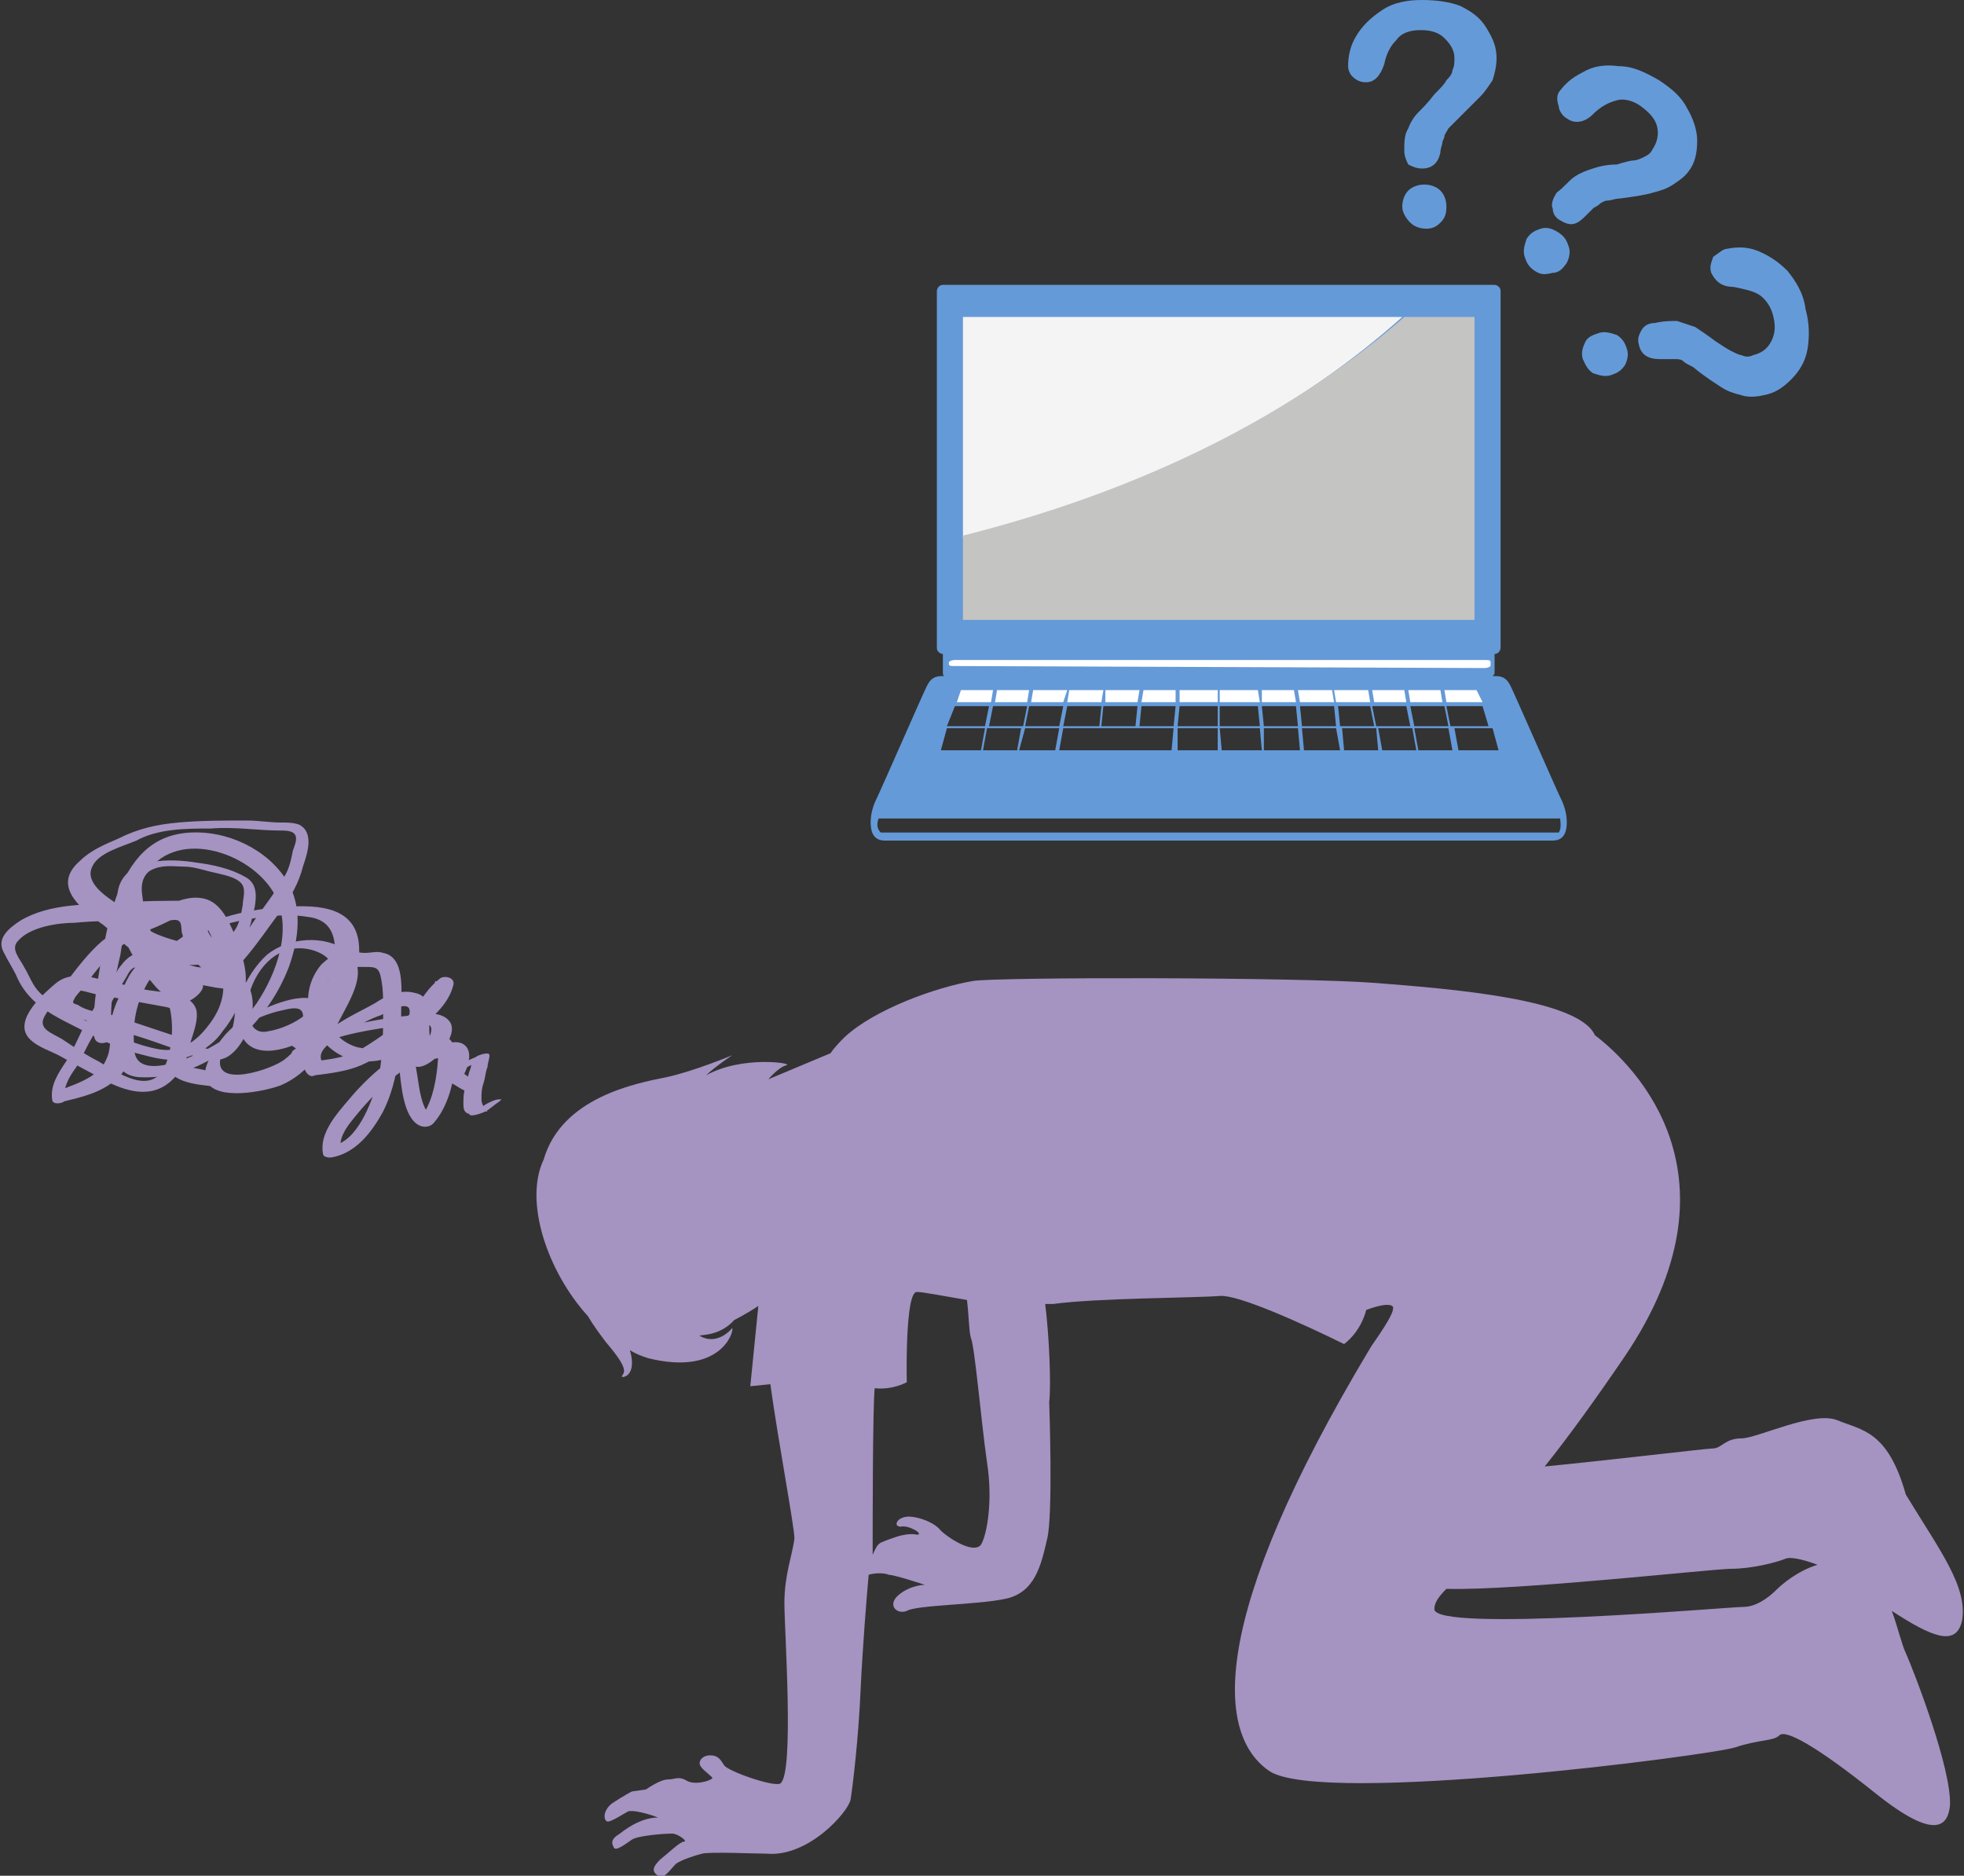 <?xml version="1.0" encoding="utf-8"?>
<!-- Generator: Adobe Illustrator 26.3.1, SVG Export Plug-In . SVG Version: 6.00 Build 0)  -->
<!DOCTYPE svg PUBLIC "-//W3C//DTD SVG 1.1//EN" "http://www.w3.org/Graphics/SVG/1.1/DTD/svg11.dtd">
<svg version="1.1" id="レイヤー_1" xmlns:x="http://ns.adobe.com/Extensibility/1.0/" xmlns:i="http://ns.adobe.com/AdobeIllustrator/10.0/" xmlns:graph="http://ns.adobe.com/Graphs/1.0/"
	 xmlns="http://www.w3.org/2000/svg" xmlns:xlink="http://www.w3.org/1999/xlink" x="0px" y="0px" viewBox="0 0 97.9 93.5"
	 style="enable-background:new 0 0 97.9 93.5;" xml:space="preserve">
<rect x="0" y="0" width="97.9" height="93.5" fill="#333333" stroke="none"/>
<style type="text/css">
	.st0{fill:#A593C2;}
	.st1{fill:#659AD8;}
	.st2{fill:#FFFFFF;}
	.st3{fill:#F5F4F4;}
	.st4{fill:#C4C4C3;}
</style>
<path class="st0" d="M95,74.5c-0.9-3.2-2.2-3.2-3.4-3.7c-1.2-0.5-4,0.9-4.8,0.9s-1,0.5-1.4,0.5c-0.3,0-5.3,0.6-8.4,0.9
	c1.2-1.5,2.5-3.3,4-5.5c6-8.9,0.6-14.4-1.5-16c-0.8-1.8-7.1-2.3-10.9-2.6s-19-0.3-20.1-0.1c-1.8,0.3-4.9,1.4-6.4,2.8
	c-0.2,0.2-0.5,0.5-0.7,0.8l0,0l-3.1,1.3c0,0,0.5-0.6,0.9-0.7c0.4-0.1-2.2-0.5-4,0.5c0.4-0.4,1.3-1,1.3-1s-1.9,0.8-3.3,1.1
	c-1.5,0.3-5.2,1-6.1,4.1c-1,2.1,0.2,5.6,2.2,7.8c0.3,0.5,0.6,0.9,0.9,1.3c1.2,1.4,0.9,1.5,0.8,1.7c-0.1,0.1,0.8,0.1,0.4-1.3
	c0.3,0.2,0.6,0.3,0.9,0.4c3.6,0.9,4.3-1.3,4.2-1.5c0,0-0.7,0.9-1.6,0.4c-0.2-0.1,0.9,0.1,1.7-0.8c0,0,0.6-0.3,1.2-0.7
	c-0.2,2-0.4,4-0.4,4l1-0.1c0.4,2.9,1.2,7.1,1.2,7.7c-0.1,0.8-0.5,1.8-0.5,3.2c0,1.4,0.5,8.5-0.2,9c-0.3,0.2-2.6-0.6-2.8-0.9
	s-0.3-0.5-0.7-0.5s-0.6,0.3-0.5,0.5s0.4,0.4,0.6,0.6c0.1,0.1-0.7,0.4-1.2,0.2c-0.5-0.3-0.6-0.1-1-0.1s-1.1,0.5-1.1,0.5l-0.7,0.1
	c0,0-0.4,0.2-1,0.6c-0.5,0.4-0.4,0.9-0.2,0.9c0.2,0,0.8-0.4,1-0.5s1,0.1,1.5,0.3c-0.7,0-1.4,0.4-1.9,0.8c-0.5,0.3-0.4,0.5-0.3,0.7
	s0.6-0.2,0.9-0.4c0.3-0.2,1.6-0.3,2-0.3c0.3,0,0.8,0.4,0.6,0.4s-0.7,0.5-1.2,0.9c-0.4,0.4-0.4,0.6-0.1,0.8c0.3,0.2,0.6-0.3,0.9-0.6
	c0.3-0.2,0.9-0.4,1.3-0.5c0.4-0.1,2.6,0,3.2,0c2.1,0.2,4.1-2.1,4.2-2.7s0.4-3.1,0.5-5.5c0.1-2.1,0.3-4.6,0.4-5.7
	c0.3-0.1,0.8-0.1,1,0c0.3,0,1.8,0.5,1.8,0.5s-0.7,0-1.3,0.5s-0.1,1,0.4,0.8c0.5-0.3,3.5-0.3,4.9-0.6c1.5-0.3,1.8-1.7,2.1-3
	c0.3-1.2,0.1-6.8,0.1-6.8c0.1-0.9,0-3.3-0.2-4.9c0.1,0,0.3,0,0.4,0c2.2-0.3,7.1-0.3,8.3-0.4S67,67,67,67c0.9-0.7,1.1-1.7,1.1-1.7
	s1-0.4,1.3-0.2c0.3,0.2-1,1.9-1.1,2.1c-8.1,13.5-7.7,19.3-5,21.1c2.7,1.7,22-0.8,23.2-1.2c1.2-0.4,1.9-0.3,2.2-0.6
	c0.3-0.3,1.8,0.5,4.8,2.9s3.6,1.6,3.7,0.6c0.1-1.8-1.8-6.7-2.2-7.6c-0.2-0.4-0.4-1.3-0.7-2.1c2,1.3,3.2,1.8,3.5,0.5
	C98.1,79.1,96.7,77.3,95,74.5z M48.9,77c-0.4,0.5-1.7-0.4-2-0.7c-0.3-0.4-1.1-0.7-1.6-0.7c-0.6,0-0.8,0.5-0.4,0.5
	c0.4-0.1,1.2,0.4,0.8,0.4c-0.4-0.1-1,0.1-1,0.1s-0.6,0.2-0.8,0.3c-0.2,0.1-0.3,0.4-0.4,0.6c0-1.7,0-7.2,0.1-8.3
	c0.9,0.1,1.6-0.3,1.6-0.3s-0.1-4.5,0.5-4.5c0.3,0,1.3,0.2,2.5,0.4c0.1,0.8,0.1,1.6,0.2,1.9c0.2,0.5,0.5,4.1,0.8,6.2
	C49.5,74.8,49.2,76.5,48.9,77z M88.6,79.2c-0.5,0.5-1.1,0.9-1.7,0.9c-0.7,0-15.5,1.3-15.4,0.1c0-0.3,0.2-0.6,0.6-1
	c3.5,0.1,13.3-1,14.2-1c1,0,2.2-0.3,2.7-0.5c0.2-0.1,0.8,0,1.6,0.3C89.6,78.3,88.8,79,88.6,79.2z"/>
<path class="st1" d="M77.8,39.8c-0.2-0.4-2.3-5.2-2.5-5.6c-0.2-0.4-0.4-0.5-0.8-0.5h-0.1c0.1-0.1,0.1-0.1,0.1-0.2v-0.7
	c0-0.1,0-0.1,0-0.2l0,0c0.2,0,0.3-0.2,0.3-0.3V14.5c0-0.2-0.2-0.3-0.3-0.3H47c-0.2,0-0.3,0.2-0.3,0.3v17.8c0,0.2,0.2,0.3,0.3,0.3
	l0,0c0,0,0,0.1,0,0.2v0.7c0,0.1,0,0.2,0.1,0.2H47c-0.4,0-0.6,0.1-0.8,0.5s-2.3,5.2-2.5,5.6c-0.2,0.4-0.3,0.8-0.3,1.2
	s0.1,0.9,0.7,0.9h16.3c0.4,0,0.7,0,0.7,0h16.3c0.6,0,0.7-0.5,0.7-0.9S78,40.2,77.8,39.8z M74.7,37.4h-2l-0.2-1.1h1.9L74.7,37.4z
	 M70.5,36.3h1.7l0.2,1.1h-1.7L70.5,36.3z M70.6,37.4h-1.7l-0.2-1.1h1.7L70.6,37.4z M73.9,35.2l0.3,1h-1.9l-0.2-1H73.9z M72,35.2
	l0.2,1h-1.7l-0.2-1H72z M70.1,35.2l0.2,1h-1.7l-0.2-1H70.1z M68.7,37.4H67l-0.1-1.1h1.7L68.7,37.4z M68.3,35.2l0.2,1h-1.7l-0.1-1
	H68.3z M66.8,37.4H65l-0.1-1.1h1.7L66.8,37.4z M66.5,35.2l0.1,1h-1.7l-0.1-1H66.5z M64.8,37.4H63l0-1.1h1.7L64.8,37.4z M64.6,35.2
	l0.1,1H63l-0.1-1H64.6z M60.8,35.2h1.9l0.1,1h-2V35.2z M60.8,36.3h2l0.1,1.1h-2L60.8,36.3L60.8,36.3z M58.8,35.2h1.9v1h-2L58.8,35.2
	z M58.7,36.3h2v1.1h-2V36.3z M56.9,35.2h1.7l-0.1,1h-1.7L56.9,35.2z M58.5,36.3l-0.1,1.1h-5.6l0.2-1.1H58.5z M55,35.2h1.7l-0.1,1
	h-1.7L55,35.2z M53.2,35.2h1.7l-0.1,1H53L53.2,35.2z M53,35.2l-0.2,1h-1.7l0.2-1H53z M51.1,36.3h1.7l-0.2,1.1h-1.8L51.1,36.3z
	 M50.7,37.4H49l0.2-1.1h1.7L50.7,37.4z M51.2,35.2l-0.2,1h-1.7l0.2-1H51.2z M47.6,35.2h1.7l-0.2,1h-1.9L47.6,35.2z M47.2,36.3h1.9
	l-0.2,1.1h-2L47.2,36.3z M77.7,41.5H60.2c0,0-0.7,0-1.8,0H43.9c-0.3-0.3-0.1-0.7-0.1-0.7h34C77.7,40.7,77.9,41.2,77.7,41.5z"/>
<polygon class="st2" points="60.8,35 60.8,34.4 62.7,34.4 62.8,35 "/>
<polygon class="st2" points="58.8,35 58.8,34.4 60.7,34.4 60.7,35 "/>
<polygon class="st2" points="49.6,35 49.7,34.4 51.3,34.4 51.2,35 "/>
<polygon class="st2" points="49.4,35 47.7,35 47.9,34.4 49.5,34.4 "/>
<polygon class="st2" points="55.1,35 55.1,34.4 56.8,34.4 56.7,35 "/>
<polygon class="st2" points="54.9,35 53.2,35 53.3,34.4 55,34.4 "/>
<polygon class="st2" points="53,35 51.4,35 51.5,34.4 53.2,34.4 "/>
<polygon class="st2" points="56.9,35 57,34.4 58.6,34.4 58.6,35 "/>
<path class="st2" d="M47.6,33.2c-0.2,0-0.3,0-0.3-0.1V33c0,0,0.1-0.1,0.3-0.1H74c0.2,0,0.3,0,0.3,0.1v0.2c0,0-0.1,0.1-0.3,0.1
	L47.6,33.2L47.6,33.2z"/>
<polygon class="st2" points="70.3,35 70.2,34.4 71.8,34.4 71.9,35 "/>
<polygon class="st2" points="72,34.4 73.6,34.4 73.9,35 72.1,35 "/>
<polygon class="st2" points="70.1,35 68.5,35 68.4,34.4 70,34.4 "/>
<polygon class="st2" points="68.3,35 66.6,35 66.5,34.4 68.2,34.4 "/>
<polygon class="st2" points="66.5,35 64.8,35 64.7,34.4 66.4,34.4 "/>
<polygon class="st2" points="64.5,34.4 64.6,35 62.9,35 62.9,34.4 "/>
<g>
	<path class="st3" d="M48,15.8v11c10.3-2.6,17.2-6.8,21.9-11C69.9,15.8,48,15.8,48,15.8z"/>
	<path class="st4" d="M48,26.7v4.2h25.5V15.8H70C65.3,19.9,58.3,24.1,48,26.7z"/>
</g>
<g>
	<g>
		<path class="st0" d="M5.6,51.6c-0.2-1.4,0.1-2.7,0.4-4c0.2-1.4,0.5-2.7,1.2-3.9c1.4-2.5,5.3-1.3,6.5,0.9c0.9,1.7,0.1,3.9-0.9,5.4
			c-0.5,0.7-1.1,1.4-1.8,1.9s-4.1,2.2-4.3,0.5c-0.1-1.2,0-2.2,0.6-3.3s1.5-1.9,2.6-2.5c1-0.5,2.2-0.8,3.4-0.9c0.7-0.1,1.4-0.1,2,0
			c1,0.1,1.4,0.7,1.4,1.7c0,1.1-0.7,2.5-1.5,3.2c-0.5,0.4-1.2,0.7-1.8,0.8c-1.2,0.3-1.1-1.4-0.9-2.1c0.5-1.4,1.7-2.4,3.2-1.9
			c1.4,0.5,0.9,1.6,0.4,2.6s-1,2.1-1.9,2.8c-0.6,0.5-3.6,1.5-3.2-0.1c0.3-1.3,1.7-2,2.9-2.3c0.5-0.1,1.3-0.4,1.2,0.4
			c0,0.4-0.2,1-0.6,1.3c0.2,0.1,0.4,0.3,0.6,0.4c1.2-0.8,2.9-1.1,4.3-1.3c0.4-0.1,2.1-0.5,2.1,0.1c0,0.4-0.4,1-0.7,1.2
			c0.1,0,0.3,0,0.4,0c-0.3-0.1,0-1.3,0.1-1.5c0.2-0.7,0.5-1.4,1.1-1.8c-0.2-0.1-0.5-0.2-0.7-0.3c-0.3,1-1.3,1.7-2.1,2.3
			c-0.5,0.4-1.1,0.8-1.6,1.1c-0.7,0.4-1.5,0.5-2.3,0.6c0.1,0,0.2,0.1,0.4,0.1c-0.5-0.7,0.8-1.3,1.3-1.6s1-0.6,1.6-0.8
			c0.4-0.2,1.6-0.9,1.4,0c-0.2,1.2-1.3,1.9-2.6,1.6c-1-0.3-1.5-1.1-1.6-2.1c0-0.4,0-0.9,0.2-1.3c0.3-0.7,1.1-0.6,1.8-0.6
			c0.5,0,0.7,0,0.8,0.6c0.1,0.5,0.1,1,0.1,1.5c0,1.2,0,2.5-0.3,3.7c-0.3,1-1,2.9-2.2,3.1c0.1,0.1,0.3,0.1,0.4,0.2
			c-0.2-0.7,0.6-1.5,1-2c0.7-0.8,1.4-1.5,2.3-2.1c0.2-0.1,1.2-0.9,1.5-0.8c0.1,0,0,0.7,0,0.8c-0.1,0.9-0.3,1.9-0.9,2.6
			c0.2,0,0.5-0.1,0.7-0.1c-0.6-0.3-0.7-1.5-0.8-2.1c-0.1-0.6-0.4-2.1,0.3-2.4c-0.2,0-0.4,0-0.6-0.1c0.3,0.6-0.1,1.3,0.7,1.6
			c0.4,0.2,0.6,0,1,0c0.7,0,0.3,0.6,0.1,1C22,53.8,22.4,54,22.5,54s0.6,0.4,0.8,0.4c0.4,0.1,0.9-0.6,0.3-0.6c-0.4-0.1-0.5-0.5-1-0.4
			c0.1,0.1,0.3,0.3,0.4,0.4c0.3-0.5,0.7-1.5,0-1.8c-0.5-0.2-1.2,0.3-1.5-0.2c-0.2-0.3,0-0.7-0.2-1.1c-0.1-0.2-0.4-0.1-0.6-0.1
			c-1,0.5-0.9,1.7-0.8,2.6c0.1,0.9,0.2,2.5,1,2.9c0.2,0.1,0.5,0.1,0.7-0.1c0.8-0.9,1.1-2.3,1.1-3.5c-0.1-1-0.8-1-1.6-0.6
			c-1.4,0.6-2.7,1.7-3.7,2.9c-0.6,0.7-1.5,1.7-1.3,2.7c0,0.2,0.3,0.2,0.4,0.2c1.2-0.2,2-1.2,2.6-2.3c0.8-1.6,0.9-3.5,0.9-5.2
			c0-0.8,0.2-2.5-0.9-2.7c-0.3-0.1-0.6,0-0.9,0s-0.7-0.1-1-0.1c-0.5,0.1-0.9,0.4-1.2,0.7c-1.5,1.8-0.2,4.6,2,4.8
			c1.1,0.1,2.4-0.4,2.9-1.3c0.4-0.6,0.8-1.9-0.2-2.1c-0.7-0.2-1.4,0.1-2,0.5c-0.7,0.4-1.4,0.7-2.1,1.2c-0.8,0.5-2,1.3-1.3,2.3
			c0.1,0.1,0.2,0.2,0.4,0.1c0.8-0.1,1.6-0.2,2.3-0.5s1.4-0.8,2.1-1.3c1-0.7,2.2-1.5,2.5-2.7c0.1-0.4-0.5-0.5-0.7-0.3
			c-1,0.8-1.8,2.4-1.6,3.7c0.2,1.4,1.5,0.3,1.9-0.3c0.2-0.4,0.5-0.9,0.2-1.3c-0.4-0.5-1.3-0.4-1.8-0.3c-1.9,0.2-4.3,0.6-5.9,1.7
			c-0.5,0.3,0.2,0.7,0.6,0.4c0.6-0.4,1.4-2.1,0.7-2.7c-0.8-0.7-2.7,0.2-3.5,0.6c-0.6,0.3-1.2,0.8-1.6,1.4c-0.3,0.5-0.9,1.3-0.6,1.9
			c0.5,1,2.9,0.5,3.7,0.2c1.4-0.6,2.2-1.9,2.9-3.2c0.5-1,1.6-2.6,0.4-3.5c-1.1-0.8-2.9-0.7-4,0.2c-1,0.9-2.2,3.1-1,4.4
			c0.9,0.9,2.9,0,3.7-0.7c1.1-0.9,2-2.7,1.9-4.1c-0.1-2-2-2.1-3.6-2c-1.8,0.1-3.7,0.5-5.2,1.5c-1.3,0.9-2.5,2.3-2.9,3.8
			C5.7,51,5.7,52,5.8,52.7c0.1,0.7,0.6,1,1.3,1c3.3,0.1,6.2-2.6,7.3-5.5c0.5-1.4,0.7-3-0.1-4.3c-1-1.6-3-2.5-4.8-2.4
			c-2,0.1-3,1.4-3.7,3.2C5.4,45.8,5.2,47,5,48.1c-0.2,1.2-0.4,2.3-0.3,3.6C4.8,52.2,5.6,52,5.6,51.6L5.6,51.6z"/>
		<path class="st0" d="M9.9,49c-0.7,0-1.4-1-1.8-1.5c-0.6-0.9-0.9-1.8-1-2.8c-0.1-0.6,0-1.2,0.6-1.4c0.5-0.2,1.1-0.1,1.5-0.1
			c0.5,0,1,0.2,1.5,0.3c0.4,0.1,1,0.2,1.3,0.5s0.1,0.8,0.1,1.1c-0.1,0.6-0.2,1.2-0.7,1.6c-0.9,0.7-2.5,0.3-3.5-0.1
			c-0.8-0.3-1.3-1-2-1.5c-0.6-0.4-1.7-1.1-1.3-1.9c0.3-0.7,1.5-1,2.2-1.3c1.1-0.6,2.5-0.6,3.7-0.6c1.2-0.1,2.3,0.1,3.5,0.1
			c0.2,0,0.4,0,0.6,0.1c0.3,0.2,0.1,0.6,0,0.9c-0.1,0.5-0.2,1-0.5,1.4c-0.5,0.9-1.2,1.7-1.7,2.5c-0.3,0.4-0.6,1.1-1.1,1.2
			c-0.3,0.1-0.4-0.1-0.5-0.4c-0.1-0.2-0.3-0.4-0.4-0.6c-0.3-0.6-0.2-1.5-1.1-1.6c-1.1,0-2.2,0-3.2,0.1c-1.7,0.1-3.6,0-5.1,0.9
			c-0.6,0.4-1.2,0.9-0.8,1.6c0.2,0.4,0.4,0.7,0.6,1.1c0.2,0.5,0.5,0.9,0.8,1.2c0.6,0.6,1.4,1,2.2,1.4c1,0.5,1.9,1,3,1.3
			c0.8,0.2,1.7,0.5,2.5,0.2c0.7-0.2,1.4-0.7,1.8-1.3c0.5-0.6,0.9-1.4,1.1-2.1c0.2-0.9-0.2-1.9-0.5-2.7c-0.3-0.7-0.7-1.6-1.5-1.8
			S8.6,45,7.8,45.4c-0.9,0.4-1.9,0.9-2.7,1.5c-0.7,0.6-1.3,1.4-1.9,2.2c-0.3,0.4-0.8,0.9-0.3,1.3c0.3,0.3,0.8,0.3,1.2,0.4
			C4.7,51,5.4,51.2,6,51.4c1.1,0.3,2.2,0.7,3.3,1.1c0.7,0.3,1.4,0.5,2,0.2c1.1-0.6,1.9-3.1,0.7-4c-0.6-0.4-1.5-0.4-2.2-0.5
			C9,48,7.8,47.5,7,48c-0.6,0.4-0.9,1.4-1.2,2c-0.2,0.5-0.3,0.9-0.3,1.4s0,1-0.2,1.4c-0.4,1-1.8,1.3-2.7,1.7c0.2,0,0.4,0.1,0.6,0.1
			c0-0.5,0.3-1,0.6-1.4c0.3-0.5,0.5-1,0.8-1.5c0.5-1,1.1-2,1.7-3c0.3-0.6,0.5-0.6,1.1-0.2c0.6,0.4,0.9,0.9,1,1.5
			c0.3,1,0.2,2.3-0.2,3.2c-0.7,1.4-2.3,0.3-3.3-0.3c-0.6-0.3-1.2-0.7-1.8-1.1c-0.5-0.3-1.2-0.5-0.9-1.1c0.2-0.4,0.6-0.8,0.9-1.1
			c0.6-0.5,1.2-0.1,1.9,0c1.1,0.2,2.2,0.4,3.3,0.6c0.8,0.2,0.6,0.7,0.4,1.4c-0.1,0.5-0.4,1.1-0.3,1.6c0.2,0.9,2,0.9,2.7,1
			c0.4,0.1,0.9-0.5,0.3-0.6c-0.5-0.1-0.9-0.2-1.4-0.3s-0.8-0.1-0.7-0.6c0.1-0.7,0.6-1.6,0.5-2.3c-0.2-1-1.9-0.9-2.7-1.1
			c-0.9-0.2-1.7-0.4-2.6-0.6c-0.6-0.1-1.2-0.1-1.7,0.3c-0.6,0.5-2.1,1.8-1.4,2.7c0.4,0.5,1.2,0.7,1.7,1c0.7,0.4,1.5,0.8,2.2,1.2
			c1.2,0.6,2.5,0.9,3.5-0.3c0.8-1,0.8-2.6,0.6-3.8c-0.2-1.1-1.1-2.3-2.3-2.3c-0.6,0-0.9,0.4-1.2,0.8C5.5,49,5,49.7,4.6,50.4
			c-0.5,0.8-0.8,1.7-1.3,2.5c-0.4,0.6-0.8,1.2-0.7,1.9c0,0.3,0.5,0.2,0.6,0.1C4,54.7,5,54.5,5.8,53.8c0.6-0.5,0.7-1.2,0.8-1.9
			c0-0.6,0-1.1,0.2-1.6c0.1-0.4,0.3-1.1,0.6-1.4c0.4-0.4,1.1,0,1.6,0c0.5,0.1,1.1,0.2,1.6,0.3c0.4,0.1,0.8,0,1,0.4
			c0.2,0.5,0.1,1.2,0,1.6c-0.2,0.6-0.5,1.2-1.2,1.1C10,52.2,9.6,52,9.2,51.8C8,51.4,6.8,51,5.6,50.6c-0.5-0.1-1.3-0.2-1.7-0.5
			C3.6,50,3.6,50,3.7,49.8c0.1-0.2,0.3-0.4,0.5-0.6c0.6-0.9,1.3-1.7,2.2-2.3c0.5-0.3,0.9-0.5,1.4-0.7s1.1-0.6,1.6-0.6
			c1,0,1.4,1.8,1.6,2.6c0.3,1.1,0.1,2-0.6,2.9c-0.6,0.8-1.4,1.4-2.5,1.2s-2.2-0.7-3.2-1.2c-0.9-0.5-1.9-0.8-2.7-1.6
			c-0.4-0.4-0.5-0.8-0.8-1.3c-0.2-0.4-0.7-0.9-0.3-1.3c0.6-0.7,2-0.9,2.8-0.9c1-0.1,2-0.1,2.9-0.1c0.6,0,1.1,0,1.7,0
			c0.1,0,0.5-0.1,0.6,0C9.1,46,9,46.4,9.1,46.6c0.1,0.6,0.7,1.6,1.3,1.9c0.6,0.3,1.2-0.2,1.7-0.6c0.7-0.8,1.3-1.7,1.9-2.5
			c0.5-0.7,0.9-1.4,1.1-2.2c0.2-0.6,0.6-1.7-0.2-2.1C14.6,41,14.3,41,14,41c-0.6,0-1.1-0.1-1.7-0.1c-1.1,0-2.3,0-3.4,0.1
			s-2,0.3-3,0.8c-0.7,0.3-1.4,0.6-1.9,1.1c-1.4,1.2-0.1,2.3,1,3.1c0.6,0.4,1.1,1.1,1.8,1.5c0.8,0.4,2,0.6,2.8,0.6s1.6-0.3,2.2-0.8
			c0.6-0.5,0.7-1.3,0.9-2.1c0.1-0.6,0.1-1.2-0.5-1.5c-0.7-0.4-1.6-0.6-2.4-0.7c-1.2-0.2-3.5-0.3-3.9,1.3c-0.2,0.8,0.1,2,0.4,2.7
			s0.8,1.4,1.3,2c0.4,0.5,0.9,0.9,1.6,1C10,49.7,10.4,49,9.9,49L9.9,49z"/>
		<path class="st0" d="M22.9,53.4c0.4-0.2,0.9-0.5,1.3-0.7c-0.2,0-0.4,0.1-0.7,0.1c0,0.2,0,0.4-0.1,0.6c-0.1,0.3-0.1,0.5-0.2,0.8
			s-0.1,0.5-0.1,0.8c0,0.2,0,0.4,0.2,0.5c0.1,0,0.1,0.1,0.2,0.1c0.2,0,0.5-0.1,0.7-0.2c0.2-0.1,0.4-0.3,0.7-0.5l0.1-0.1h-0.1
			c-0.2,0-0.4,0.1-0.6,0.2c-0.2,0.1-0.4,0.3-0.7,0.5c0.2,0,0.4-0.1,0.7-0.1C24.1,55.2,24,55,24,54.8c0-0.3,0-0.5,0.1-0.8
			s0.1-0.6,0.2-0.8c0-0.2,0.1-0.4,0.1-0.6c0-0.2-0.6,0-0.7,0.1c-0.5,0.2-1,0.5-1.5,0.8l-0.1,0.1h0.1C22.5,53.6,22.7,53.5,22.9,53.4
			L22.9,53.4z"/>
	</g>
</g>
<g>
	<path class="st1" d="M76.5,13.5c-0.3-0.2-0.4-0.4-0.5-0.7s0-0.6,0.1-0.9c0.2-0.3,0.4-0.4,0.7-0.5c0.3-0.1,0.6,0,0.9,0.2
		s0.4,0.4,0.5,0.7s0,0.6-0.1,0.8c-0.2,0.3-0.4,0.5-0.7,0.5C77,13.7,76.8,13.7,76.5,13.5z M77.7,4.6c0.3-0.4,0.6-0.7,1.2-1
		c0.5-0.3,1.1-0.4,1.8-0.3c0.7,0,1.3,0.3,2,0.7c0.6,0.4,1.1,0.8,1.4,1.4c0.3,0.5,0.5,1.1,0.5,1.6c0,0.6-0.1,1.1-0.4,1.5
		C84,8.8,83.7,9,83.4,9.2c-0.3,0.2-0.6,0.3-1,0.4c-0.3,0.1-0.9,0.2-1.7,0.3c-0.2,0-0.4,0.1-0.6,0.1c-0.1,0-0.3,0.1-0.4,0.2
		c-0.1,0.1-0.2,0.1-0.3,0.2c-0.1,0.1-0.2,0.2-0.4,0.4c-0.4,0.4-0.7,0.5-1.2,0.2c-0.2-0.1-0.4-0.3-0.4-0.6c-0.1-0.2,0-0.5,0.2-0.8
		C78,9.3,78.2,9,78.5,8.8s0.6-0.3,0.9-0.4c0.3-0.1,0.7-0.2,1.2-0.2C80.9,8.1,81.3,8,81.4,8c0.2,0,0.4-0.1,0.6-0.2s0.3-0.2,0.4-0.4
		c0.2-0.3,0.3-0.7,0.2-1.1c-0.1-0.4-0.4-0.7-0.8-1C81.4,5,80.9,4.9,80.6,5c-0.4,0.1-0.8,0.3-1.2,0.7c-0.4,0.4-0.9,0.5-1.3,0.2
		c-0.2-0.1-0.4-0.4-0.4-0.6C77.6,5,77.6,4.8,77.7,4.6z"/>
</g>
<g>
	<path class="st1" d="M78.9,17.9c-0.1-0.3,0-0.6,0.1-0.8c0.1-0.3,0.4-0.4,0.7-0.5c0.3-0.1,0.6,0,0.9,0.1c0.3,0.2,0.4,0.4,0.5,0.7
		c0.1,0.3,0,0.6-0.1,0.8c-0.2,0.3-0.4,0.4-0.7,0.5c-0.3,0.1-0.6,0-0.9-0.1C79.1,18.4,79,18.1,78.9,17.9z M86.1,12.4
		c0.5-0.1,1-0.1,1.5,0.1c0.5,0.2,1,0.5,1.5,1c0.4,0.5,0.8,1.1,0.9,1.9c0.2,0.7,0.2,1.4,0.1,2s-0.4,1.1-0.8,1.5s-0.8,0.7-1.4,0.8
		c-0.4,0.1-0.8,0.1-1.1,0c-0.4-0.1-0.7-0.2-1-0.4c-0.3-0.2-0.8-0.5-1.4-1c-0.2-0.1-0.4-0.2-0.5-0.3c-0.1-0.1-0.3-0.1-0.4-0.1
		s-0.2,0-0.3,0c-0.1,0-0.3,0-0.5,0c-0.5,0-0.9-0.2-1-0.7c-0.1-0.3,0-0.5,0.1-0.7s0.3-0.4,0.7-0.4c0.4-0.1,0.8-0.1,1.1-0.1
		c0.3,0.1,0.6,0.2,0.9,0.3c0.3,0.2,0.6,0.4,1,0.7c0.3,0.2,0.6,0.4,0.8,0.5c0.2,0.1,0.4,0.2,0.5,0.2c0.2,0.1,0.4,0.1,0.6,0
		c0.4-0.1,0.7-0.3,0.9-0.7c0.2-0.4,0.2-0.8,0.1-1.2c-0.1-0.5-0.4-0.9-0.7-1.1c-0.3-0.2-0.8-0.3-1.3-0.4c-0.6,0-0.9-0.3-1.1-0.7
		c-0.1-0.3,0-0.5,0.1-0.8C85.7,12.6,85.9,12.4,86.1,12.4z"/>
</g>
<g>
	<path class="st1" d="M67.2,3.3c0-0.5,0.1-1,0.4-1.5s0.7-0.9,1.3-1.3s1.3-0.5,2-0.5s1.4,0.1,1.9,0.3c0.6,0.3,1,0.6,1.3,1.1
		s0.5,0.9,0.5,1.5c0,0.4-0.1,0.8-0.2,1.1c-0.2,0.3-0.4,0.6-0.6,0.8C73.6,5,73.2,5.4,72.6,6c-0.2,0.2-0.3,0.3-0.4,0.4
		C72.1,6.6,72,6.7,72,6.8c0,0.1-0.1,0.2-0.1,0.3c0,0.1-0.1,0.3-0.1,0.5c-0.1,0.5-0.4,0.8-0.9,0.8c-0.3,0-0.5-0.1-0.7-0.2
		C70.1,8,70,7.8,70,7.5c0-0.4,0-0.8,0.2-1.1c0.1-0.3,0.3-0.6,0.5-0.8c0.2-0.2,0.5-0.5,0.8-0.9C71.8,4.4,72,4.2,72.1,4
		c0.1-0.1,0.3-0.3,0.3-0.5c0.1-0.2,0.1-0.4,0.1-0.6c0-0.4-0.2-0.7-0.5-1s-0.7-0.4-1.2-0.4c-0.6,0-1,0.2-1.2,0.5
		c-0.3,0.3-0.5,0.7-0.6,1.2c-0.2,0.6-0.5,0.9-0.9,0.9c-0.3,0-0.5-0.1-0.7-0.3C67.3,3.7,67.2,3.5,67.2,3.3z M71.1,11.4
		c-0.3,0-0.6-0.1-0.8-0.3c-0.2-0.2-0.4-0.5-0.4-0.8s0.1-0.6,0.3-0.8c0.2-0.2,0.5-0.3,0.8-0.3s0.6,0.1,0.8,0.3
		c0.2,0.2,0.3,0.5,0.3,0.8c0,0.4-0.1,0.6-0.3,0.8C71.6,11.3,71.4,11.4,71.1,11.4z"/>
</g>
</svg>
